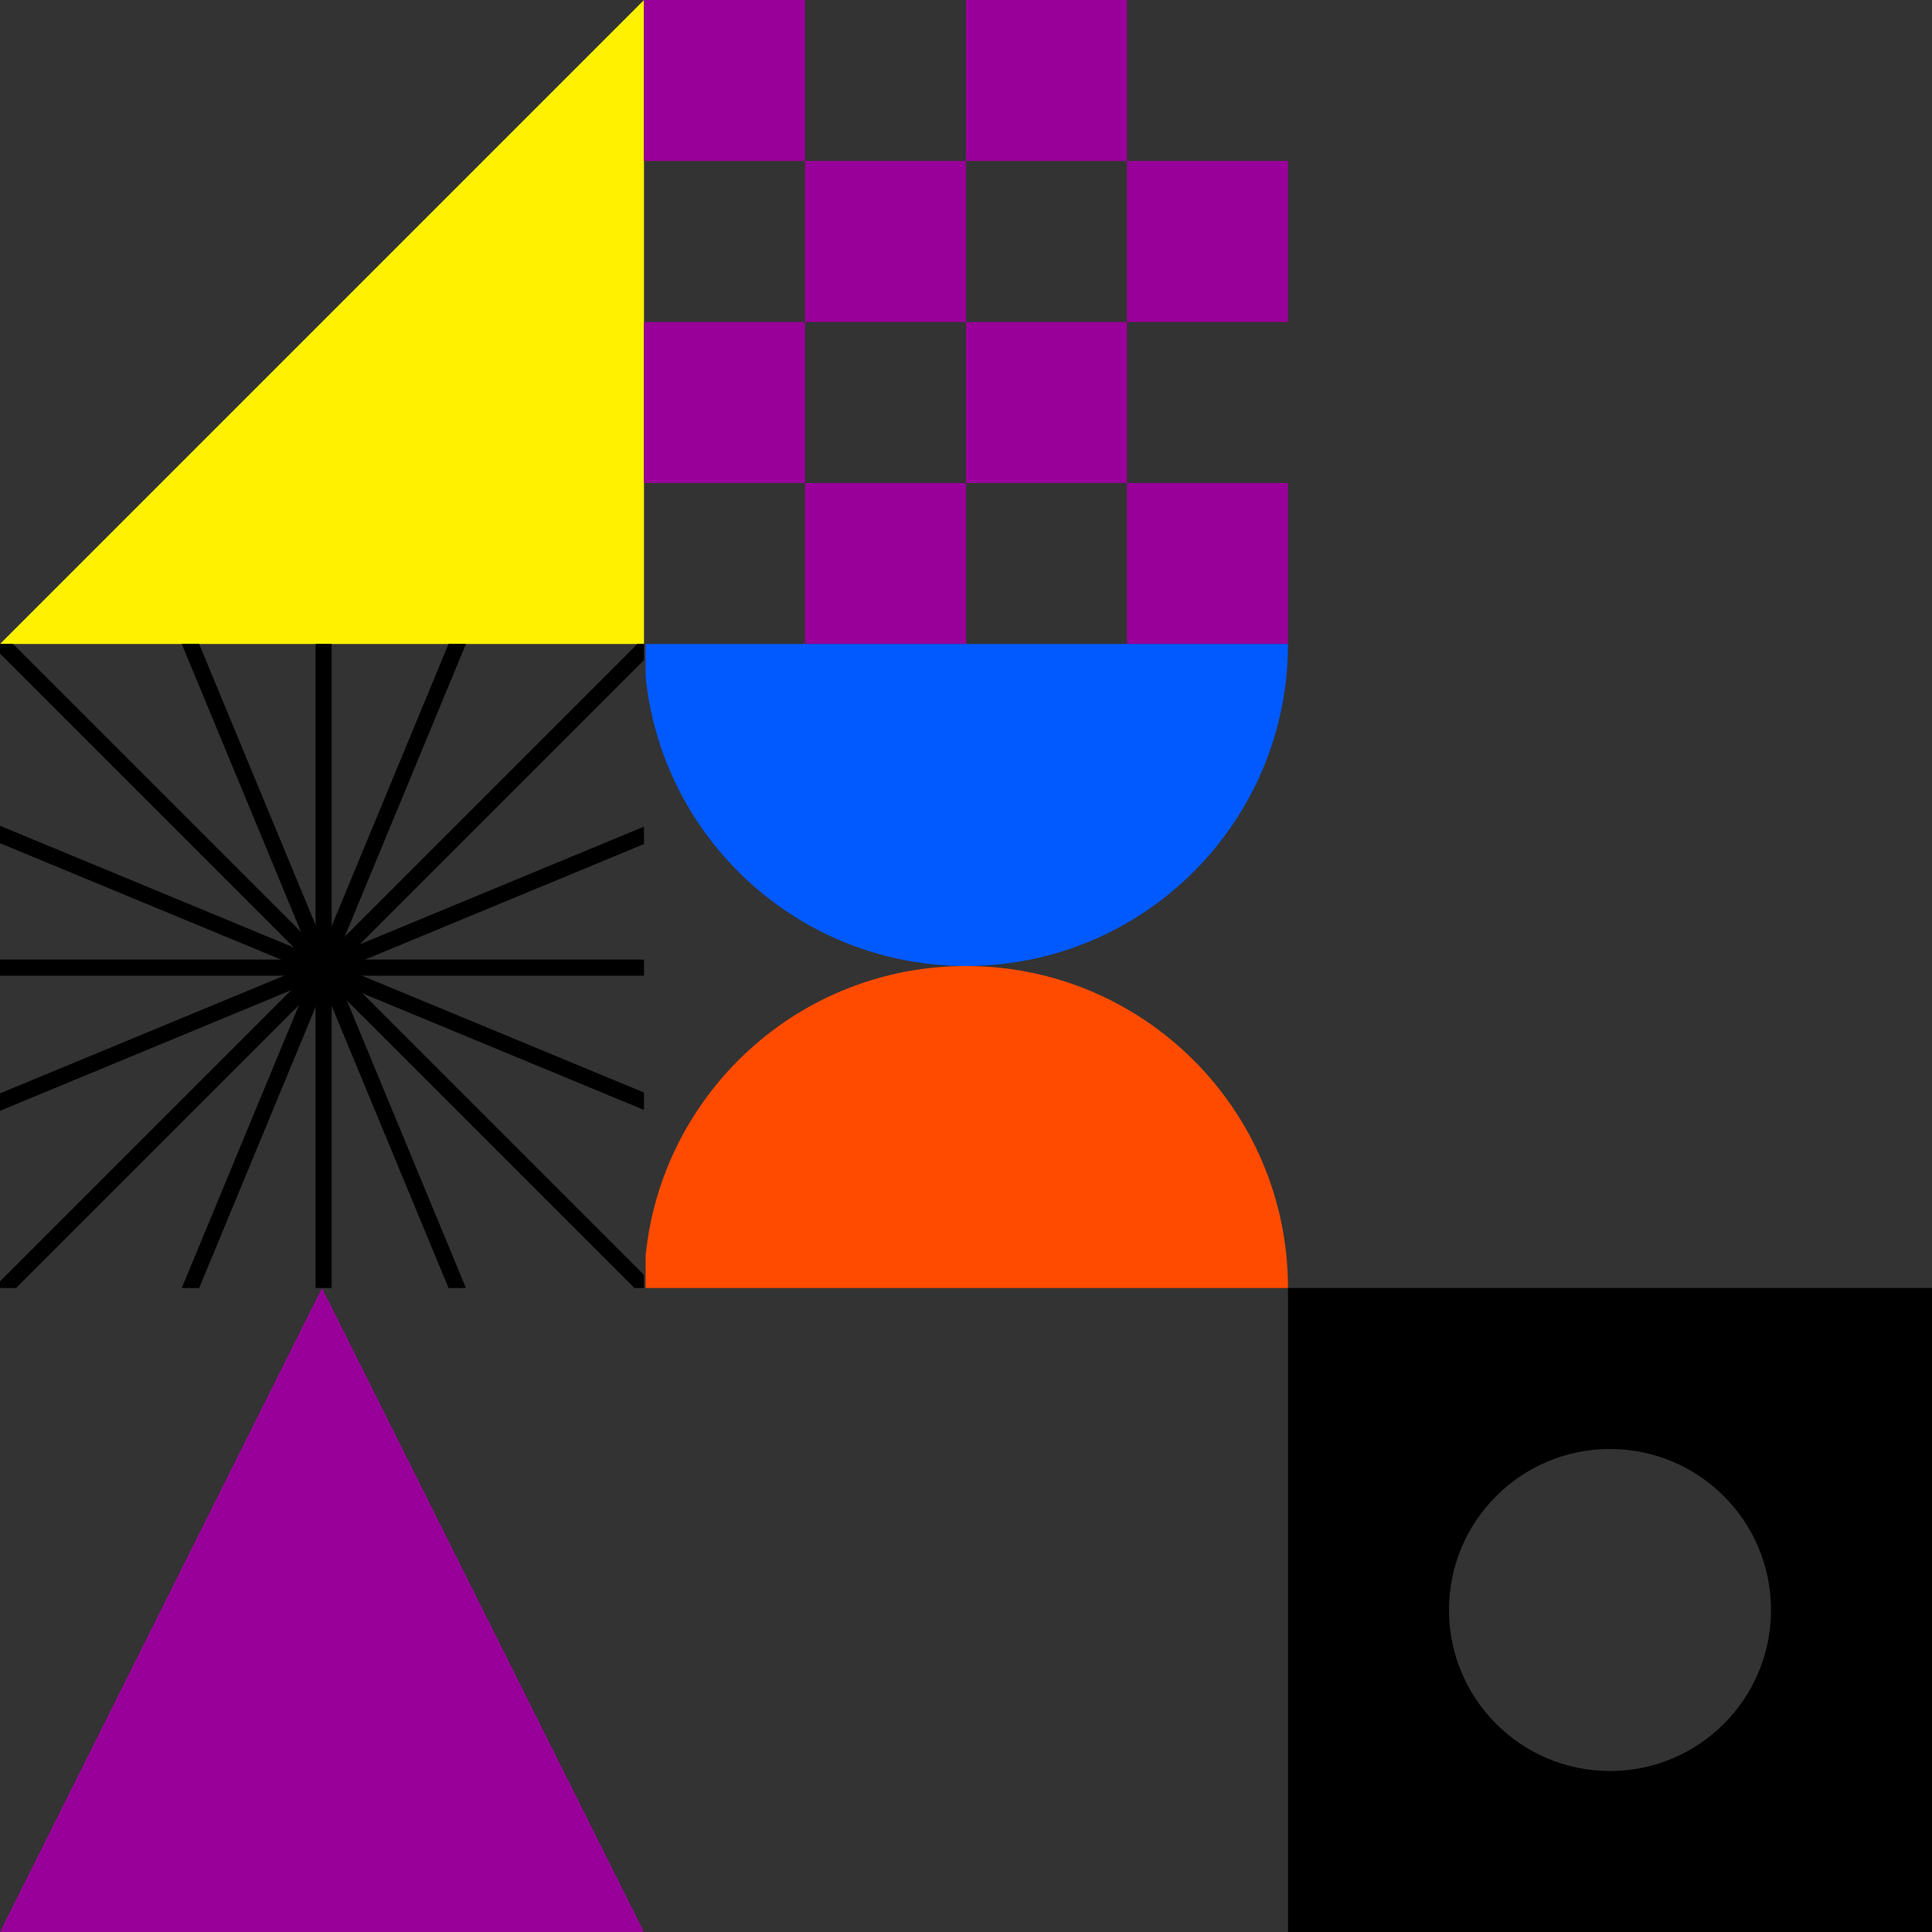 <svg width="240" height="240" viewBox="0 0 240 240" fill="none" xmlns="http://www.w3.org/2000/svg">
<rect x="0" y="0" width="240" height="240" fill="#333333" stroke="none"/>
<path d="M0 80L80 0V80H0Z" fill="#FFF100"/>
<rect x="80" width="20" height="20" fill="#990099"/>
<rect x="120" width="20" height="20" fill="#990099"/>
<rect x="100" y="20" width="20" height="20" fill="#990099"/>
<rect x="140" y="20" width="20" height="20" fill="#990099"/>
<rect x="80" y="40" width="20" height="20" fill="#990099"/>
<rect x="120" y="40" width="20" height="20" fill="#990099"/>
<rect x="100" y="60" width="20" height="20" fill="#990099"/>
<rect x="140" y="60" width="20" height="20" fill="#990099"/>
<path fill-rule="evenodd" clip-rule="evenodd" d="M160 160C160 137.909 142.092 120 120 120C99.267 120 82.219 135.774 80.2 155.975V160H160Z" fill="#FF4B00"/>
<path fill-rule="evenodd" clip-rule="evenodd" d="M160 80C160 102.091 142.092 120 120 120C99.267 120 82.219 104.226 80.2 84.025V80H160Z" fill="#005AFF"/>
<path d="M40 160L80 240H0L40 160Z" fill="#990099"/>
<path fill-rule="evenodd" clip-rule="evenodd" d="M240 160H160V240H240V160ZM200 220C211.046 220 220 211.046 220 200C220 188.954 211.046 180 200 180C188.954 180 180 188.954 180 200C180 211.046 188.954 220 200 220Z" fill="black"/>
<g clip-path="url(#clip0_1_676)">
<rect x="39.2" y="8" width="2" height="224" fill="black"/>
<rect x="-3.6" y="16.8" width="2" height="224" transform="rotate(-22.5 -3.6 16.8)" fill="black"/>
<rect x="-39.6" y="41.6" width="2" height="224" transform="rotate(-45 -39.6 41.6)" fill="black"/>
<rect x="-63.6" y="78.4" width="2" height="224" transform="rotate(-67.5 -63.6 78.4)" fill="black"/>
<rect x="-71.6" y="121.2" width="2" height="224" transform="rotate(-90 -71.6 121.2)" fill="black"/>
<rect x="-62.8" y="164" width="2" height="224" transform="rotate(-112.5 -62.8 164)" fill="black"/>
<rect x="-38" y="200" width="2" height="224" transform="rotate(-135 -38 200)" fill="black"/>
<rect x="-1.6" y="223.6" width="2" height="224" transform="rotate(-157.5 -1.6 223.6)" fill="black"/>
</g>
<defs>
<clipPath id="clip0_1_676">
<rect width="80" height="80" fill="white" transform="translate(0 80)"/>
</clipPath>
</defs>
</svg>
